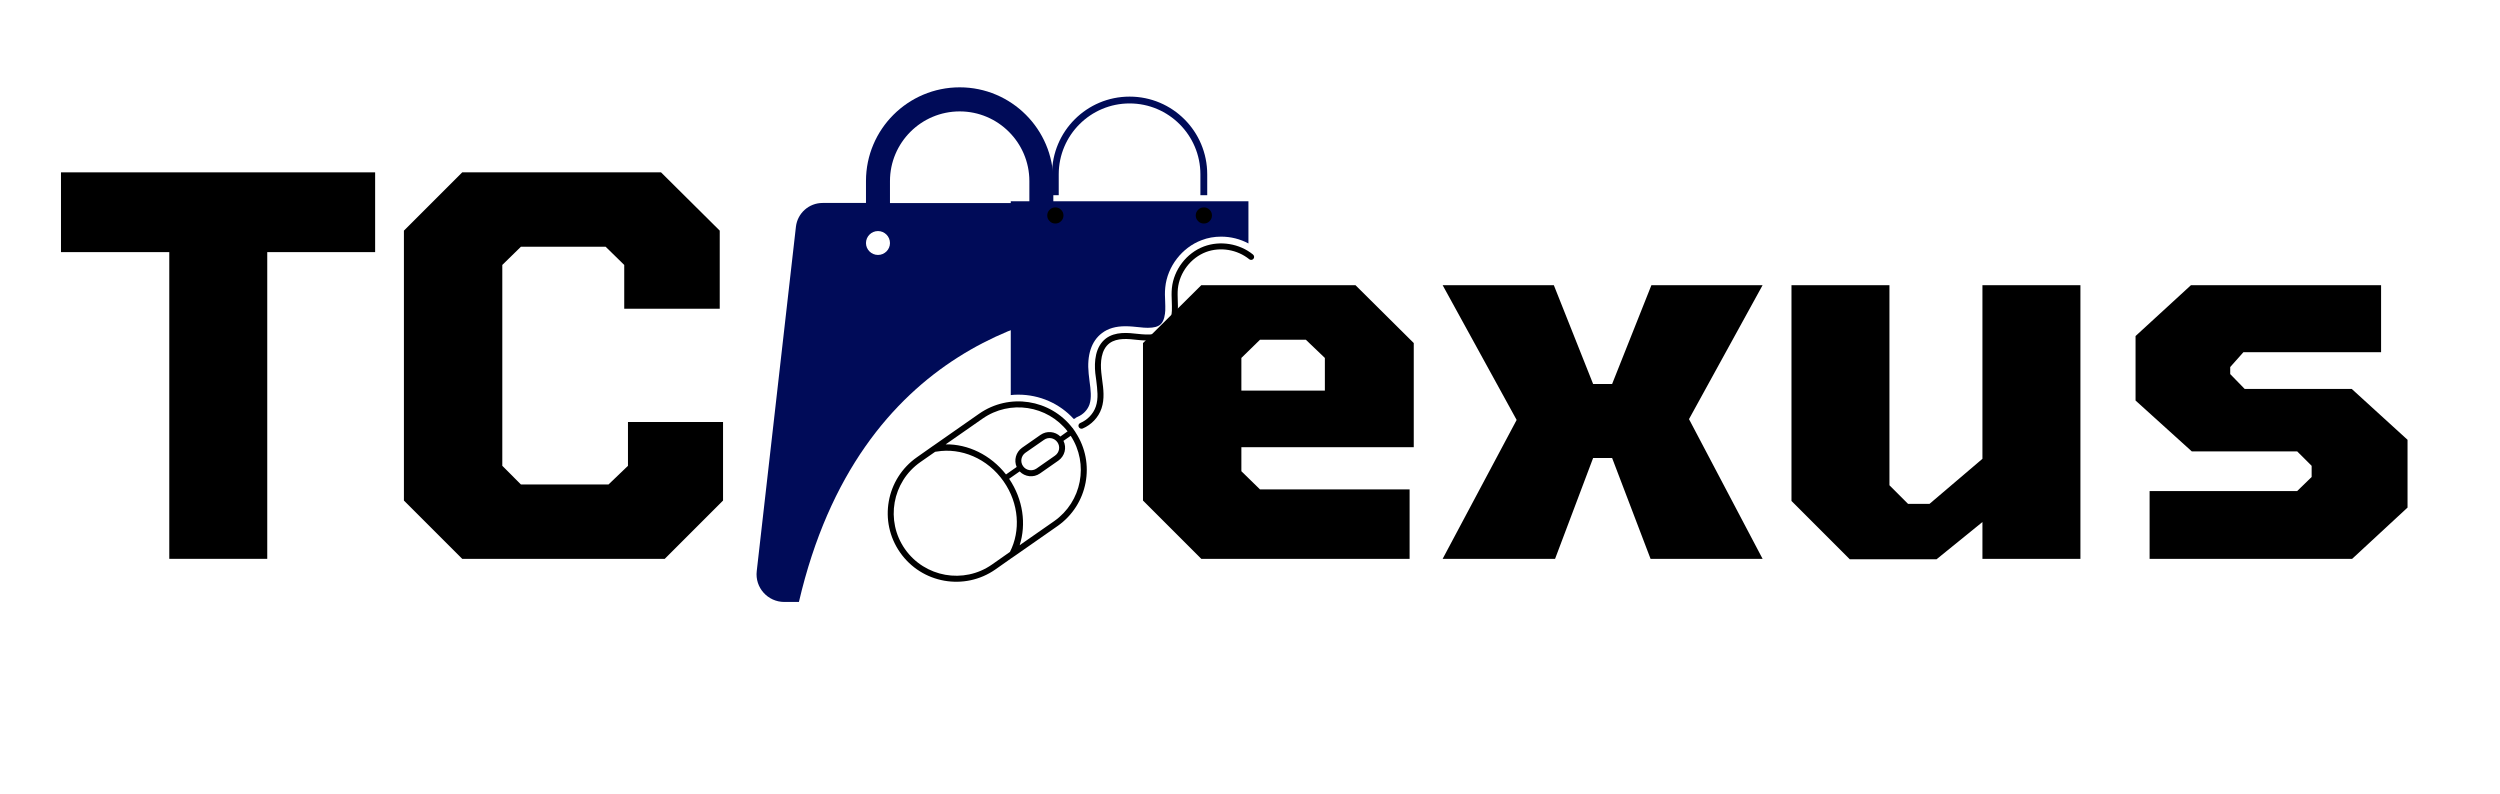 <svg xmlns="http://www.w3.org/2000/svg" xmlns:xlink="http://www.w3.org/1999/xlink" width="126" zoomAndPan="magnify" viewBox="0 0 94.5 30" height="40" preserveAspectRatio="xMidYMid meet" version="1.0"><defs><g/><clipPath id="e217ba0bee"><path d="M 28.465 3.281 L 42.98 3.281 L 42.98 22.879 L 28.465 22.879 Z M 28.465 3.281 " clip-rule="nonzero"/></clipPath><clipPath id="b8eb7cd6a8"><path d="M 39 3.652 L 46 3.652 L 46 8 L 39 8 Z M 39 3.652 " clip-rule="nonzero"/></clipPath><clipPath id="d6ff5ef87b"><path d="M 33.203 15 L 42 15 L 42 22 L 33.203 22 Z M 33.203 15 " clip-rule="nonzero"/></clipPath><clipPath id="76ca5ce2c5"><path d="M 38 7 L 47.719 7 L 47.719 16 L 38 16 Z M 38 7 " clip-rule="nonzero"/></clipPath><clipPath id="138cba08c4"><path d="M 40 9 L 47.719 9 L 47.719 17 L 40 17 Z M 40 9 " clip-rule="nonzero"/></clipPath></defs><g fill="#000000" fill-opacity="1"><g transform="translate(2.211, 21.124)"><g><path d="M 4.188 0 L 4.188 -11.594 L 0.094 -11.594 L 0.094 -14.609 L 11.969 -14.609 L 11.969 -11.594 L 7.891 -11.594 L 7.891 0 Z M 4.188 0 "/></g></g></g><g fill="#000000" fill-opacity="1"><g transform="translate(14.284, 21.124)"><g><path d="M 3.188 0 L 0.984 -2.203 L 0.984 -12.406 L 3.188 -14.609 L 10.703 -14.609 L 12.922 -12.406 L 12.922 -9.453 L 9.312 -9.453 L 9.312 -11.109 L 8.609 -11.797 L 5.406 -11.797 L 4.703 -11.109 L 4.703 -3.516 L 5.406 -2.812 L 8.719 -2.812 L 9.453 -3.516 L 9.453 -5.172 L 13.047 -5.172 L 13.047 -2.203 L 10.844 0 Z M 3.188 0 "/></g></g></g><g fill="#000000" fill-opacity="1"><g transform="translate(27.585, 21.124)"><g/></g></g><g fill="#000000" fill-opacity="1"><g transform="translate(32.462, 21.124)"><g/></g></g><g fill="#000000" fill-opacity="1"><g transform="translate(37.338, 21.124)"><g/></g></g><g fill="#000000" fill-opacity="1"><g transform="translate(42.221, 21.124)"><g><path d="M 3.188 0 L 0.984 -2.203 L 0.984 -8.156 L 3.188 -10.344 L 9.016 -10.344 L 11.219 -8.156 L 11.219 -4.219 L 4.703 -4.219 L 4.703 -3.312 L 5.406 -2.625 L 11.062 -2.625 L 11.062 0 Z M 4.703 -6.359 L 7.859 -6.359 L 7.859 -7.594 L 7.141 -8.281 L 5.406 -8.281 L 4.703 -7.594 Z M 4.703 -6.359 "/></g></g></g><g fill="#000000" fill-opacity="1"><g transform="translate(54.532, 21.124)"><g><path d="M 0 0 L 2.797 -5.25 L 0 -10.344 L 4.203 -10.344 L 5.688 -6.609 L 6.406 -6.609 L 7.891 -10.344 L 12.094 -10.344 L 9.312 -5.281 L 12.094 0 L 7.859 0 L 6.406 -3.812 L 5.688 -3.812 L 4.25 0 Z M 0 0 "/></g></g></g><g fill="#000000" fill-opacity="1"><g transform="translate(66.624, 21.124)"><g><path d="M 3.297 0.016 L 1.094 -2.188 L 1.094 -10.344 L 4.797 -10.344 L 4.797 -2.781 L 5.5 -2.078 L 6.312 -2.078 L 8.312 -3.781 L 8.312 -10.344 L 12.016 -10.344 L 12.016 0 L 8.312 0 L 8.312 -1.391 L 6.578 0.016 Z M 3.297 0.016 "/></g></g></g><g fill="#000000" fill-opacity="1"><g transform="translate(79.927, 21.124)"><g><path d="M 1.328 0 L 1.328 -2.562 L 6.906 -2.562 L 7.453 -3.094 L 7.453 -3.516 L 6.906 -4.062 L 2.922 -4.062 L 0.797 -5.984 L 0.797 -8.422 L 2.891 -10.344 L 10.078 -10.344 L 10.078 -7.812 L 4.875 -7.812 L 4.375 -7.25 L 4.375 -6.984 L 4.922 -6.422 L 8.969 -6.422 L 11.078 -4.5 L 11.078 -1.938 L 8.984 0 Z M 1.328 0 "/></g></g></g><g clip-path="url(#e217ba0bee)"><path fill="#000b58" d="M 42.793 11.488 L 42.465 8.57 C 42.406 8.059 41.973 7.672 41.457 7.672 L 39.816 7.672 L 39.816 6.84 C 39.816 4.887 38.227 3.301 36.277 3.301 C 34.324 3.301 32.734 4.887 32.734 6.84 L 32.734 7.672 L 31.094 7.672 C 30.578 7.672 30.145 8.059 30.086 8.57 L 28.605 21.586 C 28.531 22.211 29.02 22.754 29.648 22.754 L 30.199 22.754 C 32.477 12.973 39.777 11.617 42.793 11.488 Z M 39.363 8.734 C 39.613 8.734 39.816 8.938 39.816 9.188 C 39.816 9.434 39.613 9.637 39.363 9.637 C 39.113 9.637 38.91 9.434 38.91 9.188 C 38.91 8.938 39.113 8.734 39.363 8.734 Z M 33.641 6.844 C 33.641 5.395 34.82 4.211 36.277 4.211 C 37.73 4.211 38.91 5.395 38.91 6.844 L 38.91 7.676 L 33.641 7.676 Z M 33.188 8.734 C 33.438 8.734 33.641 8.938 33.641 9.188 C 33.641 9.434 33.438 9.637 33.188 9.637 C 32.938 9.637 32.734 9.434 32.734 9.188 C 32.734 8.938 32.938 8.734 33.188 8.734 Z M 33.188 8.734 " fill-opacity="1" fill-rule="nonzero"/></g><g clip-path="url(#b8eb7cd6a8)"><path fill="#000b58" d="M 40.02 7.379 L 40.02 6.59 C 40.02 5.109 41.223 3.91 42.699 3.91 C 44.176 3.91 45.375 5.113 45.375 6.59 L 45.375 7.379 L 45.633 7.379 L 45.633 6.59 C 45.633 4.965 44.32 3.652 42.699 3.652 C 41.078 3.652 39.766 4.965 39.766 6.586 L 39.766 7.379 Z M 40.02 7.379 " fill-opacity="1" fill-rule="nonzero"/></g><g clip-path="url(#d6ff5ef87b)"><path fill="#000000" d="M 38.223 21.105 L 38.383 20.996 L 39.977 19.883 C 41.125 19.078 41.422 17.508 40.656 16.344 L 40.656 16.34 L 40.613 16.277 L 40.543 16.176 L 40.539 16.176 C 39.699 15.09 38.148 14.844 37.008 15.641 L 35.281 16.848 L 35.258 16.863 L 34.664 17.281 C 33.492 18.098 33.203 19.711 34.023 20.883 C 34.84 22.055 36.457 22.344 37.629 21.523 Z M 39.848 19.699 L 38.543 20.609 C 38.797 19.816 38.676 18.883 38.145 18.098 L 38.543 17.82 C 38.742 18.027 39.066 18.066 39.309 17.898 L 40.008 17.41 C 40.25 17.238 40.328 16.922 40.199 16.664 L 40.473 16.473 C 41.164 17.535 40.895 18.965 39.848 19.699 Z M 39.969 16.715 C 40.086 16.879 40.047 17.105 39.879 17.223 L 39.18 17.711 C 39.016 17.824 38.785 17.785 38.672 17.621 C 38.555 17.457 38.598 17.227 38.762 17.113 L 39.465 16.625 C 39.629 16.508 39.855 16.551 39.969 16.715 Z M 37.141 15.824 C 38.176 15.102 39.59 15.324 40.355 16.305 L 40.082 16.5 C 39.883 16.305 39.57 16.273 39.332 16.438 L 38.633 16.926 C 38.398 17.094 38.32 17.398 38.43 17.652 L 38.027 17.934 C 37.441 17.188 36.586 16.785 35.746 16.797 Z M 34.207 20.754 C 33.461 19.688 33.723 18.211 34.793 17.465 L 35.348 17.078 L 35.406 17.07 C 36.32 16.914 37.332 17.324 37.938 18.199 C 38.523 19.035 38.582 20.07 38.176 20.863 L 37.496 21.34 C 36.43 22.086 34.953 21.82 34.207 20.754 Z M 34.207 20.754 " fill-opacity="1" fill-rule="nonzero"/></g><g clip-path="url(#76ca5ce2c5)"><path fill="#000b58" d="M 38.492 14.918 C 39.297 14.918 40.051 15.25 40.586 15.836 L 40.605 15.82 L 40.617 15.836 C 40.648 15.801 40.691 15.77 40.738 15.754 C 40.945 15.668 41.113 15.492 41.184 15.285 C 41.266 15.031 41.23 14.742 41.184 14.406 C 41.176 14.32 41.16 14.227 41.152 14.129 C 41.078 13.426 41.254 12.891 41.656 12.59 C 41.887 12.414 42.176 12.332 42.543 12.332 C 42.723 12.332 42.895 12.352 43.047 12.367 C 43.184 12.383 43.293 12.391 43.387 12.391 C 43.621 12.391 43.773 12.348 43.871 12.258 C 44.012 12.129 44.039 11.875 44.047 11.738 C 44.051 11.629 44.047 11.512 44.043 11.398 C 44.035 11.227 44.027 11.051 44.047 10.863 C 44.125 10.074 44.68 9.355 45.422 9.078 C 45.652 8.988 45.902 8.945 46.16 8.945 C 46.523 8.945 46.879 9.035 47.191 9.203 L 47.191 7.609 L 38.207 7.609 L 38.207 14.934 C 38.301 14.922 38.395 14.918 38.492 14.918 Z M 38.492 14.918 " fill-opacity="1" fill-rule="nonzero"/></g><g clip-path="url(#138cba08c4)"><path fill="#000000" d="M 47.375 9.789 C 47.336 9.832 47.27 9.836 47.223 9.801 C 46.773 9.434 46.129 9.324 45.586 9.527 C 45.012 9.746 44.586 10.301 44.523 10.914 C 44.508 11.066 44.516 11.219 44.52 11.383 C 44.523 11.504 44.531 11.633 44.523 11.758 C 44.508 12.133 44.395 12.426 44.195 12.613 C 43.883 12.898 43.434 12.895 42.992 12.848 C 42.652 12.809 42.227 12.762 41.941 12.973 C 41.613 13.219 41.59 13.711 41.629 14.082 C 41.641 14.168 41.648 14.258 41.66 14.344 C 41.711 14.707 41.758 15.078 41.637 15.438 C 41.523 15.777 41.254 16.059 40.922 16.199 C 40.859 16.223 40.789 16.188 40.77 16.125 C 40.754 16.066 40.781 16.012 40.836 15.988 C 41.105 15.875 41.328 15.645 41.422 15.367 C 41.527 15.059 41.48 14.727 41.438 14.375 C 41.422 14.281 41.414 14.195 41.402 14.105 C 41.359 13.676 41.395 13.105 41.805 12.793 C 42.16 12.527 42.637 12.578 43.016 12.621 C 43.402 12.664 43.793 12.672 44.039 12.445 C 44.238 12.262 44.289 11.965 44.297 11.746 C 44.301 11.629 44.297 11.508 44.293 11.391 C 44.285 11.227 44.281 11.059 44.297 10.891 C 44.367 10.195 44.852 9.562 45.508 9.316 C 46.125 9.086 46.855 9.207 47.363 9.621 C 47.414 9.664 47.422 9.742 47.375 9.789 Z M 47.375 9.789 " fill-opacity="1" fill-rule="nonzero"/></g><path fill="#000000" d="M 40.199 8.145 C 40.199 8.23 40.168 8.301 40.109 8.359 C 40.047 8.422 39.977 8.449 39.891 8.449 C 39.809 8.449 39.734 8.422 39.676 8.359 C 39.617 8.301 39.586 8.23 39.586 8.145 C 39.586 8.059 39.617 7.988 39.676 7.93 C 39.734 7.867 39.809 7.84 39.891 7.84 C 39.977 7.84 40.047 7.867 40.109 7.93 C 40.168 7.988 40.199 8.059 40.199 8.145 Z M 40.199 8.145 " fill-opacity="1" fill-rule="nonzero"/><path fill="#000000" d="M 45.812 8.145 C 45.812 8.23 45.781 8.301 45.723 8.359 C 45.664 8.422 45.59 8.449 45.508 8.449 C 45.422 8.449 45.348 8.422 45.289 8.359 C 45.23 8.301 45.199 8.23 45.199 8.145 C 45.199 8.059 45.23 7.988 45.289 7.93 C 45.348 7.867 45.422 7.84 45.508 7.84 C 45.59 7.84 45.664 7.867 45.723 7.93 C 45.781 7.988 45.812 8.059 45.812 8.145 Z M 45.812 8.145 " fill-opacity="1" fill-rule="nonzero"/></svg>